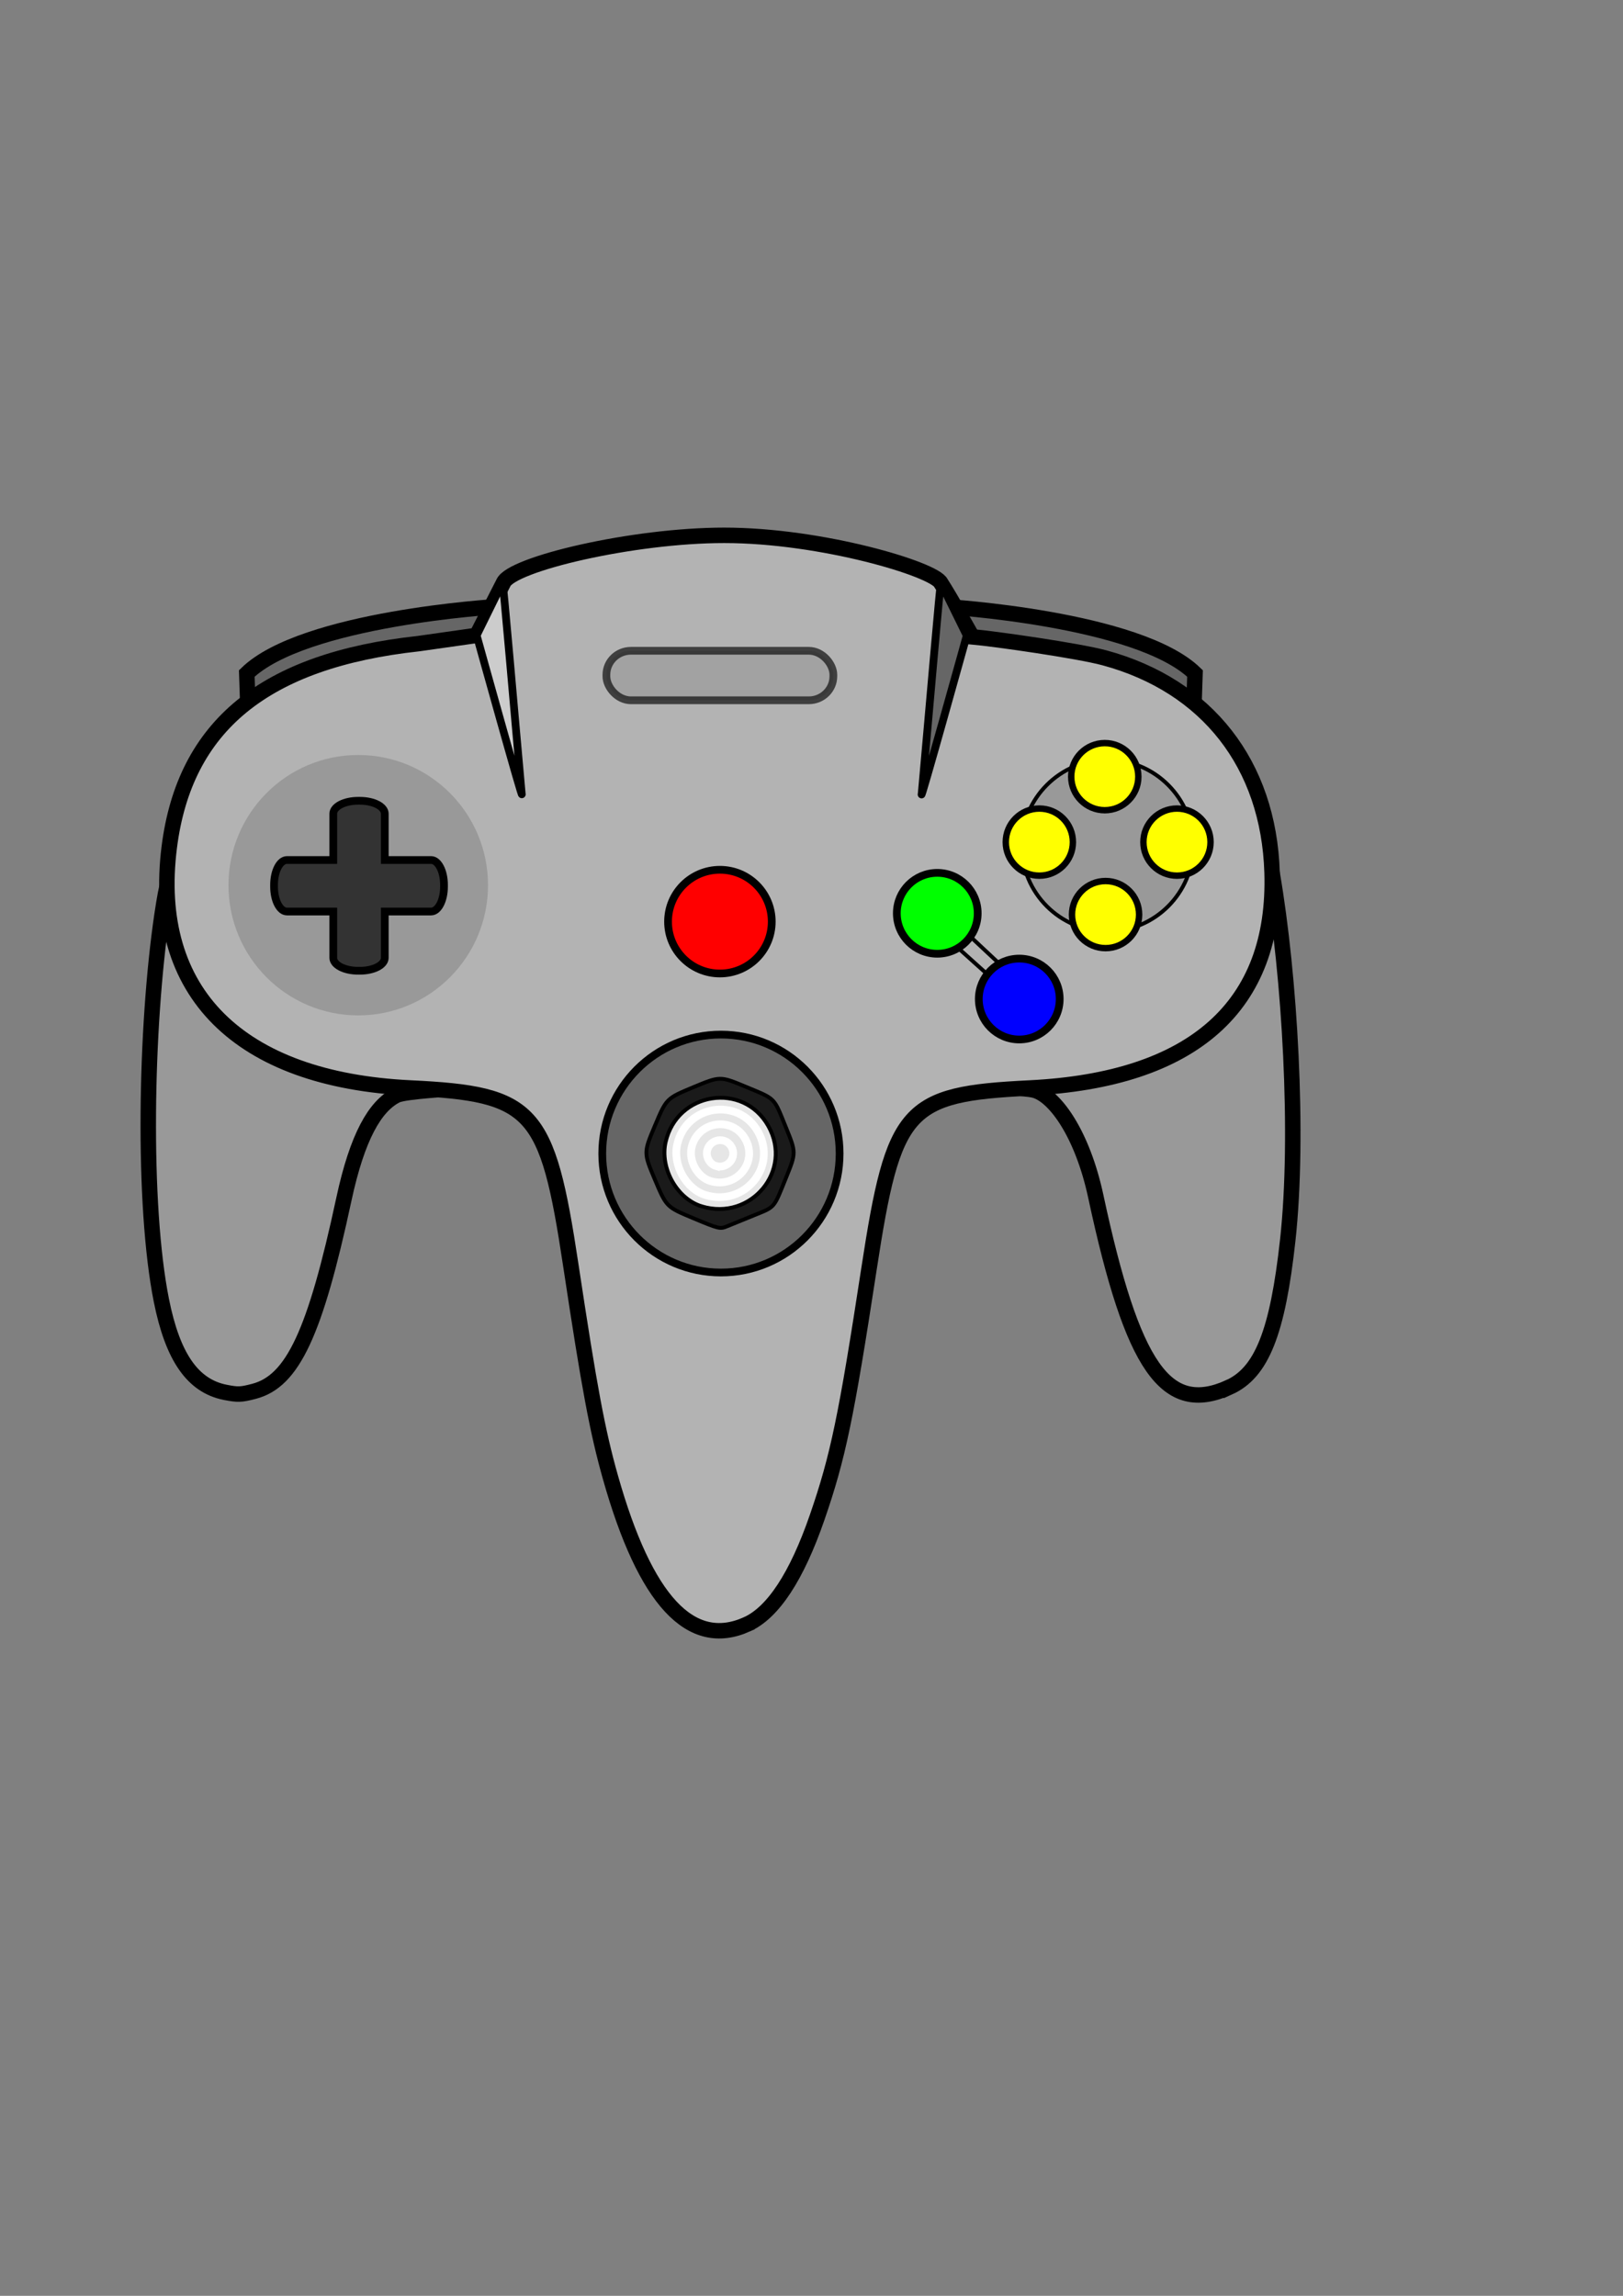 <?xml version="1.0" encoding="UTF-8" standalone="no"?>
<svg
   xmlns:dc="http://purl.org/dc/elements/1.1/"
   xmlns:cc="http://creativecommons.org/ns#"
   xmlns:rdf="http://www.w3.org/1999/02/22-rdf-syntax-ns#"
   xmlns:svg="http://www.w3.org/2000/svg"
   xmlns="http://www.w3.org/2000/svg"
   xmlns:sodipodi="http://sodipodi.sourceforge.net/DTD/sodipodi-0.dtd"
   xmlns:inkscape="http://www.inkscape.org/namespaces/inkscape"
   width="210mm"
   height="297mm"
   viewBox="0 0 210 297"
   version="1.1"
   id="svg3123"
   inkscape:version="1.0.1 (3bc2e813f5, 2020-09-07)"
   sodipodi:docname="n64-controller.svg">
  <rect x="0" y="0" width="210" height="297" fill="#808080" stroke="none"/>
  <defs
     id="defs3117">
    <pattern
       id="EMFhbasepattern"
       patternUnits="userSpaceOnUse"
       width="6"
       height="6"
       x="0"
       y="0" />
  </defs>
  <sodipodi:namedview
     id="base"
     pagecolor="#ffffff"
     bordercolor="#666666"
     borderopacity="1.0"
     inkscape:pageopacity="0.0"
     inkscape:pageshadow="2"
     inkscape:zoom="0.98422794"
     inkscape:cx="366.87429"
     inkscape:cy="482.24232"
     inkscape:document-units="mm"
     inkscape:current-layer="layer1"
     inkscape:document-rotation="0"
     showgrid="false"
     inkscape:window-width="2560"
     inkscape:window-height="1387"
     inkscape:window-x="1272"
     inkscape:window-y="-8"
     inkscape:window-maximized="1" />
  <g
     inkscape:label="Layer 1"
     inkscape:groupmode="layer"
     id="layer1">
    <path
       style="opacity:1;fill:#999999;stroke:#000000;stroke-width:2;stroke-miterlimit:4;stroke-dasharray:none;stroke-opacity:1"
       d="m 159.022,179.476 c 4.22,-1.904 6.287,-7.082 7.6,-19.041 1.496,-13.623 0.241,-34.304 -1.997,-47.326 -0.204,-1.19 -0.204,-1.19 -0.816,1.122 -2.985,11.287 -13.596,24.037 -29.263,26.033 -0.813,0.103 -3.774,0.309 -3.601,0.368 0.535,0.184 2.206,0.196 2.976,0.429 2.646,0.801 6.143,5.687 7.865,13.716 4.753,22.157 9.091,28.374 17.235,24.698 z"
       id="path3879"
       sodipodi:nodetypes="sssssssss" />
    <path
       style="opacity:1;fill:#999999;stroke:#000000;stroke-width:2;stroke-miterlimit:4;stroke-dasharray:none;stroke-opacity:1"
       d="m 32.862,179.991 c 5.006,-1.304 7.905,-7.498 11.637,-24.866 1.747,-8.13 4.04,-12.017 6.761,-13.412 1.176,-0.603 7.936,-0.819 7.255,-1.003 -0.348,-0.094 -7.714,-0.401 -8.623,-0.511 -13.947,-1.69 -24.462,-12.736 -27.451,-23.326 -0.338,-1.196 -0.677,-2.238 -0.754,-2.315 -0.077,-0.077 -0.4,1.618 -0.718,3.767 -2.155,14.553 -2.561,37.519 -0.087,49.909 1.462,7.322 4.054,11.055 8.252,11.886 1.645,0.325 2.037,0.312 3.728,-0.129 z"
       id="path3877"
       sodipodi:nodetypes="ssssssscsss" />
    <path
       style="opacity:1;fill:#666666;stroke:#000000;stroke-width:2;stroke-miterlimit:4;stroke-dasharray:none;stroke-opacity:1"
       d="m 34.669,91.826 27.722,-6.884 1.818,-6.455 c 0,0 -24.936,1.498 -32.279,8.638 l 0.173,5.129 z"
       id="path3885"
       sodipodi:nodetypes="cccccc" />
    <path
       style="opacity:1;fill:#666666;stroke:#000000;stroke-width:2;stroke-miterlimit:4;stroke-dasharray:none;stroke-opacity:1"
       d="m 151.884,91.826 -27.722,-6.884 -1.818,-6.455 c 0,0 24.936,1.498 32.279,8.638 l -0.173,5.129 z"
       id="path3885-3"
       sodipodi:nodetypes="cccccc" />
    <path
       style="opacity:1;fill:#b3b3b3;stroke:#000000;stroke-width:2;stroke-miterlimit:4;stroke-dasharray:none;stroke-opacity:1"
       d="m 96.641,210.134 c 3.381,-1.517 6.455,-6.2 9.099,-13.862 2.688,-7.789 3.75,-12.879 6.702,-32.136 3.195,-20.843 4.756,-22.602 20.763,-23.385 21.183,-1.036 31.929,-10.585 31.388,-27.89 -0.436,-13.971 -8.392,-24.158 -21.677,-27.758 -3.41,-0.924 -14.198,-2.461 -17.107,-2.719 0,0 -2.876,-5.127 -4.066,-6.959 -0.839,-1.771 -15.398,-6.172 -28.039,-6.172 -11.837,0 -27.511,3.715 -28.564,6.146 l -3.466,6.797 -7.516,1.067 c -19.919,2.169 -30.281,10.635 -32.26,26.36 -2.358,18.732 9.004,30.065 31.202,31.124 15.929,0.76 17.708,2.72 20.747,22.86 2.415,16.006 3.448,21.534 5.144,27.534 4.5,15.922 10.384,22.253 17.65,18.993 z"
       id="path3819"
       sodipodi:nodetypes="ssssssccscccsssss" />
    <ellipse
       style="opacity:1;fill:#666666;fill-opacity:1;stroke:#000000;stroke-width:1;stroke-miterlimit:4;stroke-dasharray:none;stroke-opacity:1"
       id="path4050"
       cx="93.282"
       cy="149.23"
       rx="15.356"
       ry="15.39" />
    <path
       style="opacity:1;fill:#1a1a1a;stroke:#000000;stroke-width:0.5;stroke-miterlimit:4;stroke-dasharray:none;stroke-opacity:1"
       d="m 97.472,157.254 c 2.87,-1.162 2.593,-0.842 4.227,-4.879 1.319,-3.26 1.319,-3.26 -0.004,-6.517 -1.623,-3.993 -1.257,-3.623 -5.223,-5.278 -3.294,-1.374 -3.294,-1.374 -6.766,0.07 -3.473,1.444 -3.473,1.444 -4.955,4.956 -1.483,3.512 -1.483,3.512 0,7.025 1.483,3.513 1.483,3.513 4.935,4.956 3.352,1.402 3.48,1.432 4.419,1.041 0.532,-0.221 2.047,-0.84 3.369,-1.374 z"
       id="path3827" />
    <path
       style="fill:#e6e6e6;stroke-width:0.5;opacity:1;stroke:#000000;stroke-opacity:1;stroke-miterlimit:4;stroke-dasharray:none"
       d="m 90.809,156.065 c -3.197,-0.958 -5.443,-4.93 -4.691,-8.294 1.461,-6.53 10.047,-7.888 13.295,-2.103 3.227,5.745 -2.209,12.314 -8.605,10.398 z"
       id="path3829" />
    <path
       style="opacity:1;fill:#cccccc;stroke:#000000;stroke-width:1;stroke-miterlimit:4;stroke-dasharray:none;stroke-opacity:1"
       d="m 65.018,75.401 -3.344,6.795 c 0,0 6.248,22.469 5.826,20.433 -0.828,-9.076 -2.463,-28.25 -2.483,-27.228 z"
       id="path3881"
       sodipodi:nodetypes="cccc" />
    <path
       style="fill:#000000;stroke-width:0.264"
       id="path3138"
       d="" />
    <circle
       style="opacity:1;fill:#ff0000;stroke:#000000;stroke-width:1;stroke-miterlimit:4;stroke-dasharray:none;stroke-opacity:1"
       id="path3892"
       cx="93.148"
       cy="119.228"
       r="6.709" />
    <path
       id="rect3924"
       style="opacity:1;fill:none;stroke:#000000;stroke-width:0.5;stroke-miterlimit:4;stroke-dasharray:none;stroke-opacity:1"
       d="m 123.981,122.649 1.54,-1.517 3.965,3.71 -1.777,1.157 z"
       sodipodi:nodetypes="ccccc" />
    <circle
       style="opacity:1;fill:#00ff00;stroke:#000000;stroke-width:1;stroke-miterlimit:4;stroke-dasharray:none;stroke-opacity:1"
       id="path3892-0"
       cx="121.273"
       cy="118.15"
       r="5.232" />
    <circle
       style="opacity:1;fill:#0000ff;stroke:#000000;stroke-width:1;stroke-miterlimit:4;stroke-dasharray:none;stroke-opacity:1"
       id="path3892-0-9"
       cx="131.881"
       cy="129.242"
       r="5.232" />
    <rect
       style="opacity:0.645;fill:#999999;stroke:#000000;stroke-width:1;stroke-miterlimit:4;stroke-dasharray:none;stroke-opacity:1"
       id="rect3948"
       width="29.365"
       height="6.406"
       x="78.463"
       y="84.189"
       ry="3.103"
       rx="3.174" />
    <path
       style="opacity:1;fill:#666666;stroke:#000000;stroke-width:1;stroke-miterlimit:4;stroke-dasharray:none;stroke-opacity:1"
       d="m 121.743,75.425 3.344,6.795 c 0,0 -6.248,22.469 -5.826,20.433 0.828,-9.076 2.463,-28.25 2.483,-27.228 z"
       id="path3881-7"
       sodipodi:nodetypes="cccc" />
    <ellipse
       style="opacity:1;fill:#999999;stroke:none;stroke-width:1;stroke-miterlimit:4;stroke-dasharray:none;stroke-opacity:1;fill-opacity:1"
       id="path3982"
       cx="46.354"
       cy="114.514"
       rx="16.79"
       ry="16.844" />
    <path
       id="rect3984"
       style="opacity:1;fill:#333333;fill-opacity:1;stroke:#000000;stroke-width:3.78;stroke-miterlimit:4;stroke-dasharray:none;stroke-opacity:1"
       d="M 174.895 390.92 C 168.153 390.92 162.727 393.735 162.727 397.232 L 162.727 419.838 L 140.121 419.838 C 136.624 419.838 133.809 425.265 133.809 432.006 L 133.809 432.814 C 133.809 439.556 136.624 444.982 140.121 444.982 L 162.727 444.982 L 162.727 467.588 C 162.727 471.085 168.153 473.9 174.895 473.9 L 175.703 473.9 C 182.444 473.9 187.871 471.085 187.871 467.588 L 187.871 444.982 L 210.477 444.982 C 213.974 444.982 216.789 439.556 216.789 432.814 L 216.789 432.006 C 216.789 425.265 213.974 419.838 210.477 419.838 L 187.871 419.838 L 187.871 397.232 C 187.871 393.735 182.444 390.92 175.703 390.92 L 174.895 390.92 z "
       transform="scale(0.265)" />
    <circle
       style="opacity:1;fill:#999999;fill-opacity:1;stroke:#000000;stroke-width:0.5;stroke-miterlimit:4;stroke-dasharray:none;stroke-opacity:1"
       id="path4048"
       cy="109.394"
       cx="143.3"
       r="11.099" />
    <circle
       style="opacity:1;fill:#ffff00;stroke:#000000;stroke-width:0.83;stroke-miterlimit:4;stroke-dasharray:none;stroke-opacity:1"
       id="path3892-0-5"
       cx="134.479"
       cy="108.941"
       r="4.342" />
    <circle
       style="opacity:1;fill:#ffff00;stroke:#000000;stroke-width:0.83;stroke-miterlimit:4;stroke-dasharray:none;stroke-opacity:1"
       id="path3892-0-5-2"
       cx="152.288"
       cy="108.941"
       r="4.342" />
    <circle
       style="opacity:1;fill:#ffff00;stroke:#000000;stroke-width:0.83;stroke-miterlimit:4;stroke-dasharray:none;stroke-opacity:1"
       id="path3892-0-5-5"
       cx="142.947"
       cy="100.473"
       r="4.342" />
    <circle
       style="opacity:1;fill:#ffff00;stroke:#000000;stroke-width:0.83;stroke-miterlimit:4;stroke-dasharray:none;stroke-opacity:1"
       id="path3892-0-5-7"
       cx="143.048"
       cy="118.316"
       r="4.342" />
    <path
       style="opacity:1;fill:#e6e6e6;stroke:#ffffff;stroke-width:1;stroke-miterlimit:4;stroke-dasharray:none;stroke-opacity:1"
       d="m 91.311,154.606 c -2.517,-0.754 -4.286,-3.882 -3.693,-6.531 1.151,-5.141 7.91,-6.21 10.468,-1.656 2.541,4.524 -1.739,9.695 -6.775,8.187 z"
       id="path3829-4" />
    <path
       style="opacity:1;fill:#e6e6e6;stroke:#ffffff;stroke-width:1;stroke-miterlimit:4;stroke-dasharray:none;stroke-opacity:1"
       d="m 91.934,152.793 c -1.672,-0.501 -2.847,-2.578 -2.453,-4.337 0.764,-3.415 5.254,-4.125 6.953,-1.1 1.687,3.005 -1.155,6.439 -4.5,5.437 z"
       id="path3829-4-2" />
    <path
       style="opacity:1;fill:#e6e6e6;stroke:#ffffff;stroke-width:1;stroke-miterlimit:4;stroke-dasharray:none;stroke-opacity:1"
       d="m 92.606,150.834 c -0.758,-0.227 -1.291,-1.169 -1.113,-1.968 0.347,-1.549 2.383,-1.871 3.154,-0.499 0.765,1.363 -0.524,2.921 -2.041,2.467 z"
       id="path3829-4-2-1" />
  </g>
</svg>
